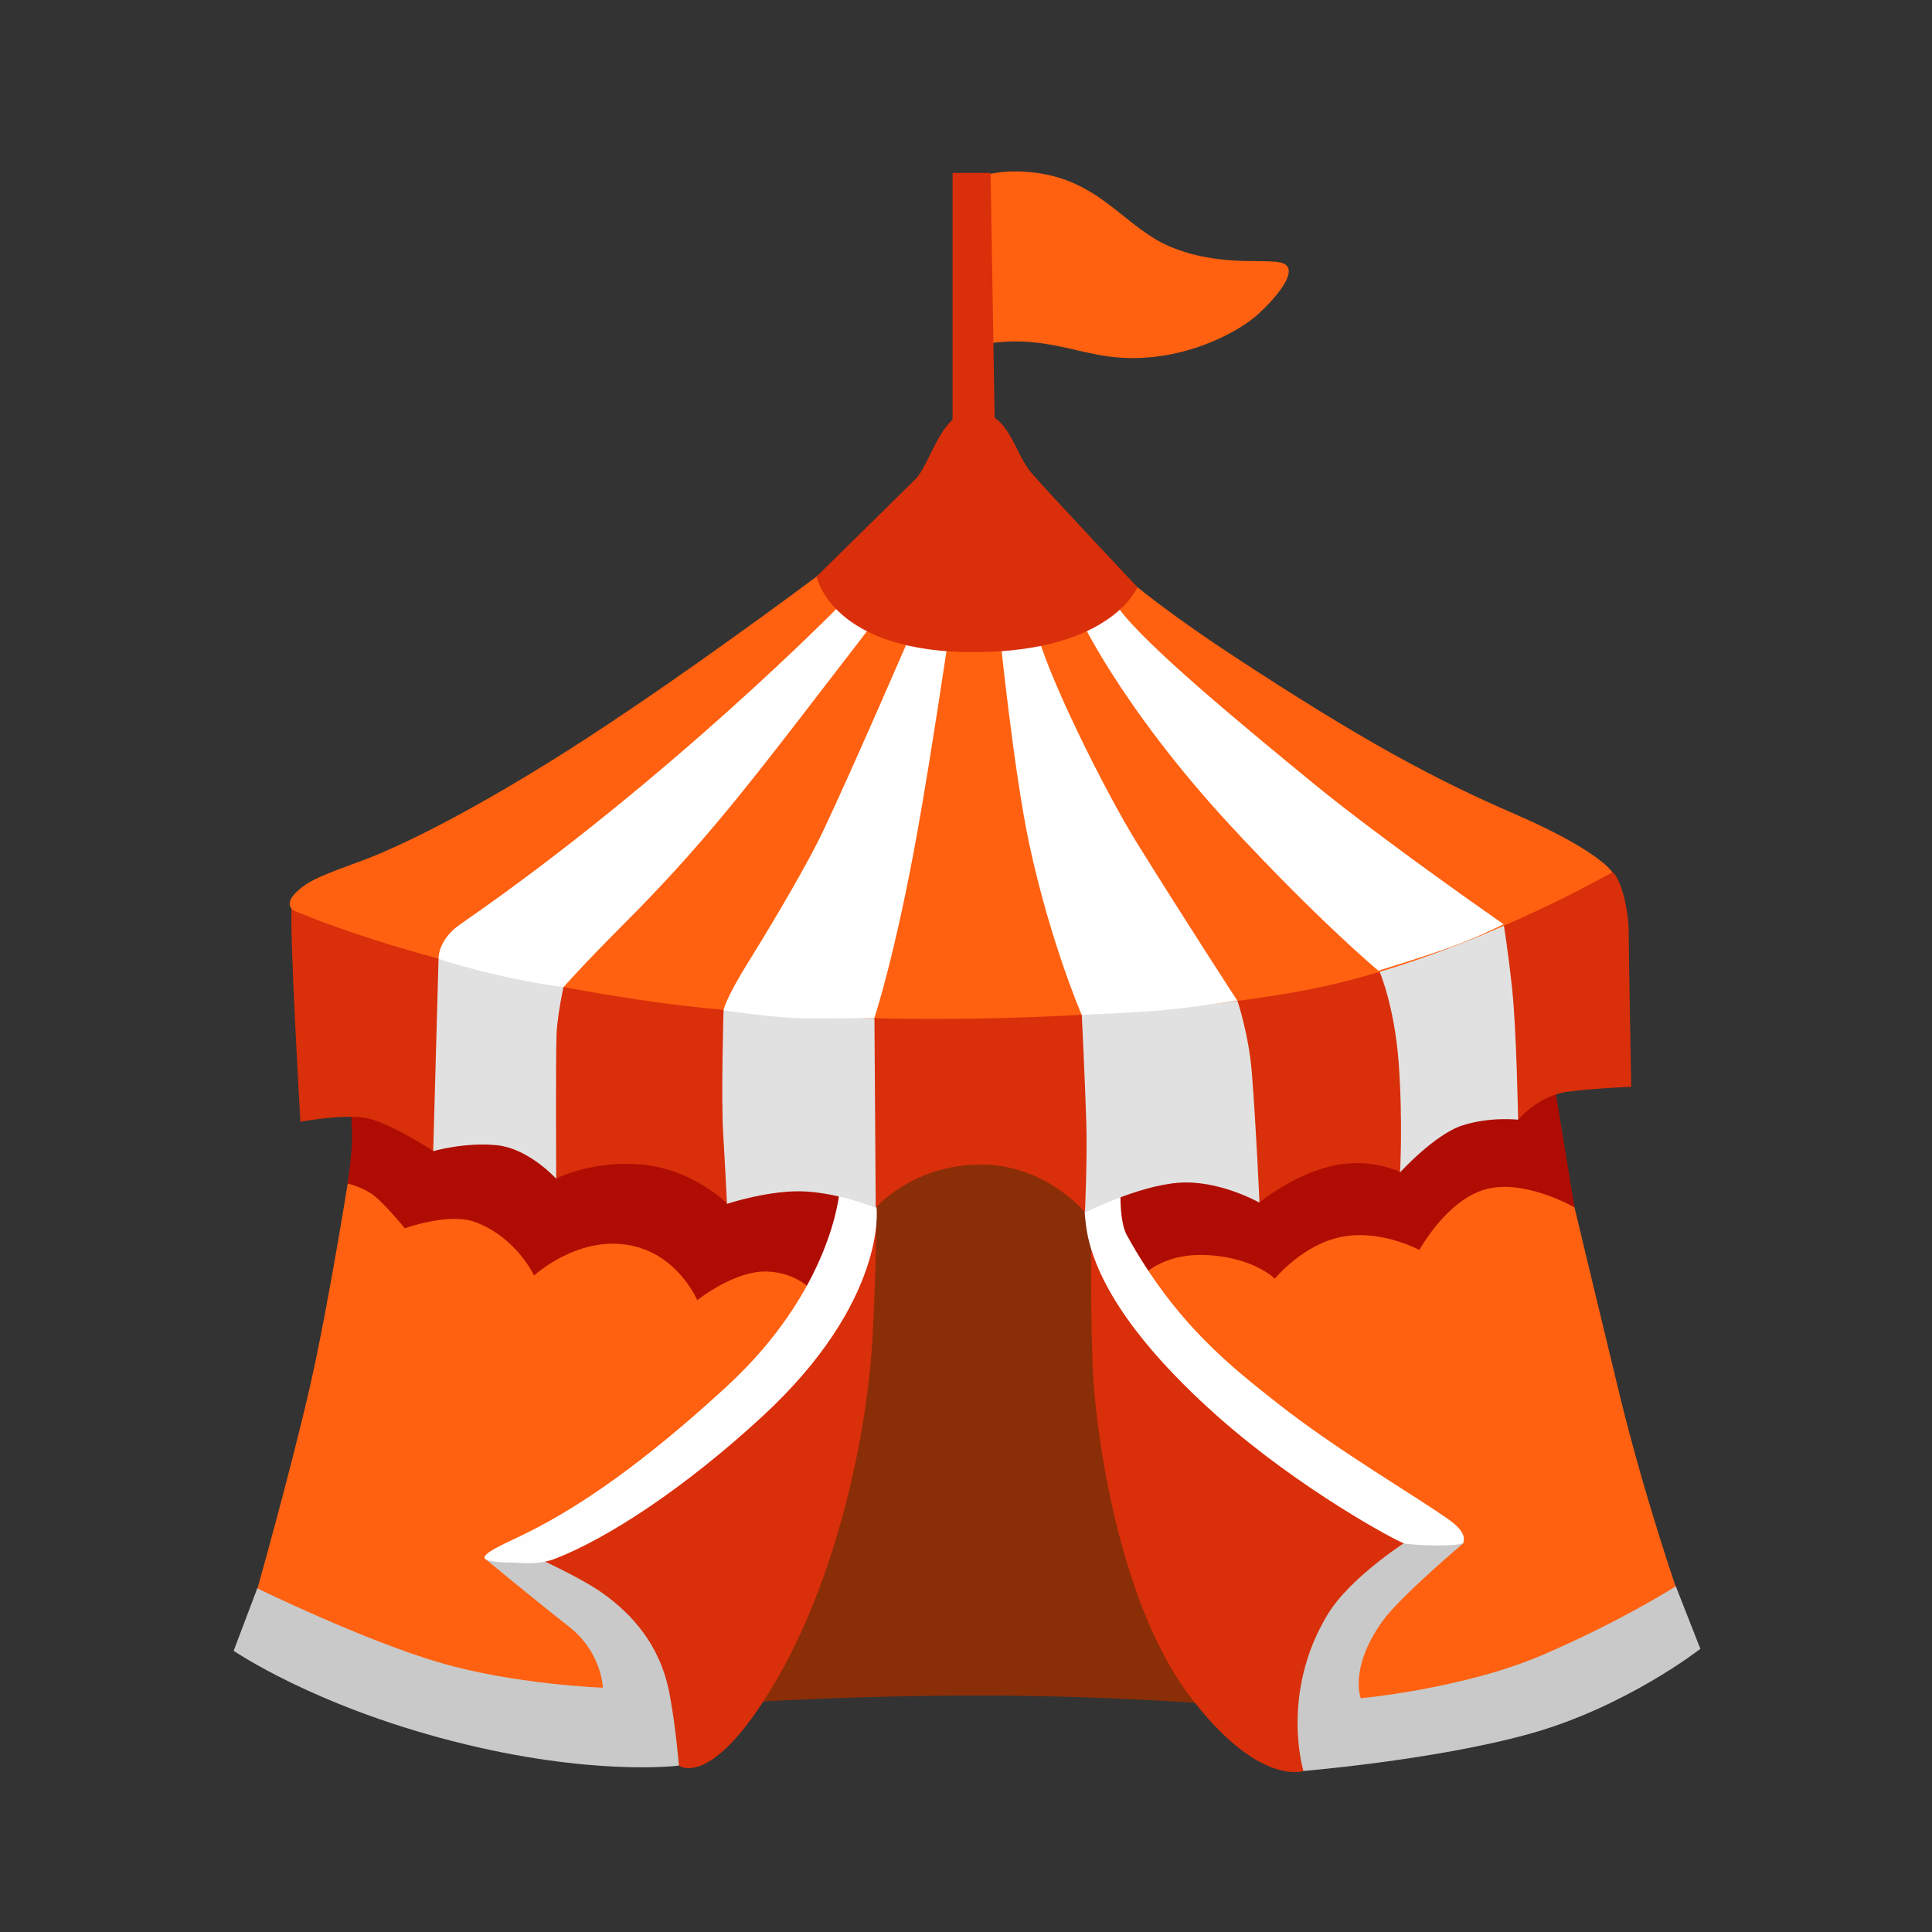 <svg width="18" height="18" viewBox="0 0 18 18" fill="none" xmlns="http://www.w3.org/2000/svg">
<rect x="0" y="0" width="18" height="18" fill="#333333" stroke="none"/>
<path d="M10.973 10.148L7.562 10.018L6.953 15.862C6.953 15.862 7.888 15.797 9.126 15.797C10.363 15.797 11.407 15.885 11.407 15.885L10.973 10.148Z" fill="#8A2E08"/>
<path d="M4.112 10.965L3.277 10.791C3.277 10.791 3.072 12.115 2.884 12.935C2.695 13.755 2.381 14.863 2.381 14.863L4.366 15.85C4.366 15.85 6.162 16.007 6.193 15.944C6.225 15.882 7.548 12.808 7.548 12.808L7.863 11.626L4.112 10.965Z" fill="#FF6110"/>
<path d="M10.321 11.61L14.48 10.744L14.669 11.248C14.669 11.248 14.943 12.393 15.094 13.013C15.338 14.008 15.652 14.899 15.652 14.899L13.786 16.054L11.863 15.991L10.321 11.61Z" fill="#FF6110"/>
<path d="M3.267 10.297C3.267 10.326 3.287 10.534 3.277 10.687C3.267 10.839 3.239 11.027 3.239 11.027C3.239 11.027 3.352 11.052 3.457 11.119C3.562 11.187 3.772 11.444 3.772 11.444C3.772 11.444 4.182 11.293 4.431 11.387C4.813 11.531 4.976 11.884 4.976 11.884C4.976 11.884 5.367 11.521 5.846 11.598C6.313 11.673 6.496 12.114 6.496 12.114C6.496 12.114 6.847 11.831 7.155 11.847C7.518 11.866 7.652 12.133 7.652 12.133L8.197 11.034L4.146 10.298H3.267V10.297Z" fill="#AF0D03"/>
<path d="M2.177 15.38L2.397 14.798C2.397 14.798 3.372 15.275 4.079 15.485C4.785 15.695 5.617 15.724 5.617 15.724C5.617 15.724 5.607 15.394 5.301 15.155C4.995 14.916 4.51 14.515 4.51 14.515L5.172 14.294L5.541 14.146L6.697 15.523L6.325 16.45C6.325 16.45 5.512 16.555 4.214 16.221C2.915 15.888 2.177 15.38 2.177 15.38Z" fill="#C9C9C9"/>
<path d="M10.242 10.842C10.261 10.918 10.252 11.521 10.252 11.521L10.606 11.922C10.606 11.922 10.797 11.673 11.237 11.693C11.677 11.712 11.877 11.913 11.877 11.913C11.877 11.913 12.144 11.588 12.508 11.522C12.872 11.454 13.224 11.646 13.224 11.646C13.224 11.646 13.473 11.187 13.835 11.082C14.199 10.977 14.669 11.249 14.669 11.249L14.476 10.069L10.912 10.326L10.242 10.842Z" fill="#AF0D03"/>
<path d="M15.613 14.779L15.842 15.362C15.842 15.362 15.144 15.907 14.246 16.155C13.347 16.404 12.097 16.504 12.097 16.504L11.732 14.456L12.964 14.083L13.641 14.372C13.641 14.372 13.042 14.876 12.878 15.107C12.567 15.544 12.678 15.822 12.678 15.822C12.678 15.822 13.633 15.735 14.369 15.42C15.107 15.103 15.613 14.779 15.613 14.779Z" fill="#C9C9C9"/>
<path d="M4.977 14.502C4.977 14.502 5.401 14.691 5.617 14.845C5.885 15.037 6.152 15.323 6.238 15.781C6.298 16.098 6.325 16.45 6.325 16.45C6.325 16.45 6.621 16.679 7.203 15.705C7.786 14.732 8.082 13.383 8.131 12.428C8.178 11.473 8.16 11.253 8.16 11.253L7.3 12.667L6.028 13.823L4.977 14.502Z" fill="#D92F0A"/>
<path d="M8.167 11.258C8.167 11.258 8.267 12.125 7.098 13.201C6.372 13.87 5.663 14.33 5.178 14.52C5.012 14.585 4.864 14.559 4.759 14.558C4.416 14.553 4.48 14.494 4.671 14.396C4.896 14.281 5.55 14.043 6.773 12.915C7.752 12.013 7.82 11.11 7.82 11.11L8.166 10.923V11.258H8.167Z" fill="#FFFEFF"/>
<path d="M12.144 16.5C12.144 16.5 11.714 16.652 11.064 15.774C10.415 14.895 10.214 13.337 10.186 12.84C10.157 12.342 10.167 11.406 10.167 11.406L11.362 12.906C11.362 12.906 13.216 14.301 13.187 14.311C13.158 14.321 12.582 14.684 12.366 15.047C11.924 15.782 12.144 16.5 12.144 16.5Z" fill="#D92F0A"/>
<path d="M10.101 10.992C10.101 10.992 10.083 11.32 10.147 11.569C10.281 12.094 10.742 12.661 11.342 13.194C12.116 13.881 13.014 14.36 13.081 14.379C13.148 14.397 13.626 14.417 13.634 14.368C13.638 14.352 13.667 14.281 13.511 14.167C13.189 13.936 12.478 13.528 11.896 13.069C11.484 12.743 10.957 12.34 10.498 11.507C10.414 11.356 10.444 10.974 10.444 10.974L10.101 10.992Z" fill="white"/>
<path d="M3.746 8.16C3.746 8.16 2.751 8.29 2.72 8.431C2.689 8.574 2.799 10.451 2.799 10.451C2.799 10.451 3.217 10.373 3.429 10.42C3.64 10.466 4.037 10.723 4.037 10.723L4.703 10.313L5.183 10.98C5.183 10.98 5.522 10.805 5.991 10.851C6.46 10.897 6.775 11.213 6.775 11.213L7.43 10.675L8.161 11.25C8.161 11.25 8.495 10.861 9.114 10.85C9.734 10.838 10.109 11.295 10.109 11.295L10.928 10.581L11.736 11.201C11.736 11.201 12.052 10.943 12.414 10.862C12.777 10.78 13.046 10.921 13.046 10.921L13.56 10.008L14.146 10.43C14.146 10.43 14.333 10.207 14.602 10.172C14.87 10.137 15.198 10.126 15.198 10.126C15.198 10.126 15.174 8.862 15.174 8.675C15.174 8.487 15.104 8.184 15.022 8.125C14.939 8.066 14.203 7.902 14.203 7.902L3.746 8.16Z" fill="#D92F0A"/>
<path d="M5.062 8.706L4.086 8.932L4.036 10.725C4.036 10.725 4.333 10.639 4.631 10.67C4.928 10.701 5.182 10.982 5.182 10.982C5.182 10.982 5.176 9.817 5.186 9.621C5.196 9.425 5.272 9.052 5.313 8.981C5.355 8.909 5.062 8.706 5.062 8.706Z" fill="#E1E1E1"/>
<path d="M7.632 9.087L6.741 9.413C6.741 9.413 6.717 10.238 6.738 10.567C6.758 10.896 6.773 11.216 6.773 11.216C6.773 11.216 7.18 11.081 7.51 11.101C7.838 11.121 8.159 11.252 8.159 11.252L8.147 9.487L7.632 9.087Z" fill="#E1E1E1"/>
<path d="M10.079 9.457C10.079 9.457 10.111 10.126 10.121 10.465C10.131 10.803 10.108 11.298 10.108 11.298C10.108 11.298 10.593 11.051 10.974 11.02C11.354 10.988 11.734 11.205 11.734 11.205C11.734 11.205 11.704 10.506 11.663 9.992C11.634 9.634 11.529 9.324 11.529 9.324L10.553 8.8L10.079 9.457Z" fill="#E1E1E1"/>
<path d="M13.044 10.923C13.044 10.923 13.368 10.567 13.626 10.485C13.883 10.402 14.144 10.432 14.144 10.432C14.144 10.432 14.129 9.591 14.088 9.21C14.047 8.83 14.009 8.611 14.009 8.611L12.814 8.1L12.848 9.04C12.848 9.04 12.989 9.353 13.031 9.898C13.071 10.443 13.044 10.923 13.044 10.923Z" fill="#E1E1E1"/>
<path d="M9.052 4.728L7.61 5.37C7.61 5.37 6.298 6.354 5.261 7.01C4.224 7.666 3.627 7.916 3.504 7.967C3.306 8.05 2.986 8.147 2.847 8.242C2.617 8.402 2.714 8.477 2.751 8.49C2.789 8.502 3.936 9.016 5.97 9.317C8.003 9.619 10.768 9.496 12.186 9.221C13.602 8.946 15.022 8.126 15.022 8.126C15.022 8.126 14.903 7.927 14.117 7.586C13.329 7.245 12.661 6.877 11.519 6.13C10.378 5.383 10.103 5.015 10.103 5.015L9.052 4.728Z" fill="#FF6110"/>
<path d="M7.832 5.633C7.832 5.633 6.245 7.259 4.29 8.61C4.076 8.758 4.086 8.933 4.086 8.933C4.086 8.933 4.244 8.993 4.631 9.083C5.025 9.174 5.251 9.196 5.251 9.196C5.251 9.196 5.43 8.991 5.811 8.61C6.493 7.928 6.917 7.386 7.451 6.695C7.805 6.237 8.226 5.687 8.226 5.687L7.832 5.633Z" fill="white"/>
<path d="M8.514 5.842C8.514 5.842 7.937 7.179 7.662 7.757C7.532 8.028 7.242 8.53 6.98 8.95C6.751 9.317 6.741 9.414 6.741 9.414C6.741 9.414 7.255 9.488 7.503 9.488C7.752 9.488 8.146 9.485 8.146 9.485C8.146 9.485 8.343 8.897 8.553 7.717C8.676 7.031 8.854 5.828 8.854 5.828L8.514 5.842Z" fill="white"/>
<path d="M9.314 5.895C9.314 5.895 9.444 7.184 9.589 7.862C9.786 8.781 10.078 9.456 10.078 9.456C10.078 9.456 10.573 9.436 10.848 9.41C11.123 9.384 11.527 9.322 11.527 9.322C11.527 9.322 11.054 8.595 10.598 7.862C10.297 7.377 9.732 6.249 9.641 5.816C9.563 5.444 9.314 5.895 9.314 5.895Z" fill="white"/>
<path d="M10.022 5.659C10.022 5.698 10.437 6.582 11.464 7.692C12.291 8.585 12.842 9.044 12.842 9.044C12.842 9.044 13.313 8.899 13.524 8.821C13.773 8.73 14.009 8.611 14.009 8.611C14.009 8.611 12.894 7.837 12.238 7.3C11.582 6.762 10.677 6.015 10.428 5.674C10.18 5.331 10.022 5.659 10.022 5.659Z" fill="white"/>
<path d="M9.038 3.836C8.762 3.856 8.671 4.321 8.527 4.466C8.383 4.61 7.608 5.371 7.608 5.371C7.608 5.371 7.746 6.09 9.111 6.076C10.36 6.062 10.597 5.471 10.597 5.471C10.597 5.471 9.8 4.624 9.616 4.414C9.432 4.202 9.406 3.81 9.038 3.836Z" fill="#D92F0A"/>
<path d="M9.085 3.228C9.085 3.228 9.321 3.153 9.657 3.192C9.999 3.232 10.227 3.343 10.583 3.336C11.128 3.326 11.567 3.07 11.724 2.925C11.882 2.78 12.083 2.545 11.978 2.466C11.873 2.387 11.426 2.506 10.926 2.308C10.485 2.135 10.263 1.681 9.637 1.608C9.098 1.547 8.941 1.768 8.941 1.768L9.085 3.228Z" fill="#FF6110"/>
<path d="M8.875 1.611V4.07L9.268 3.965L9.229 1.611H8.875Z" fill="#D92F0A"/>
</svg>
